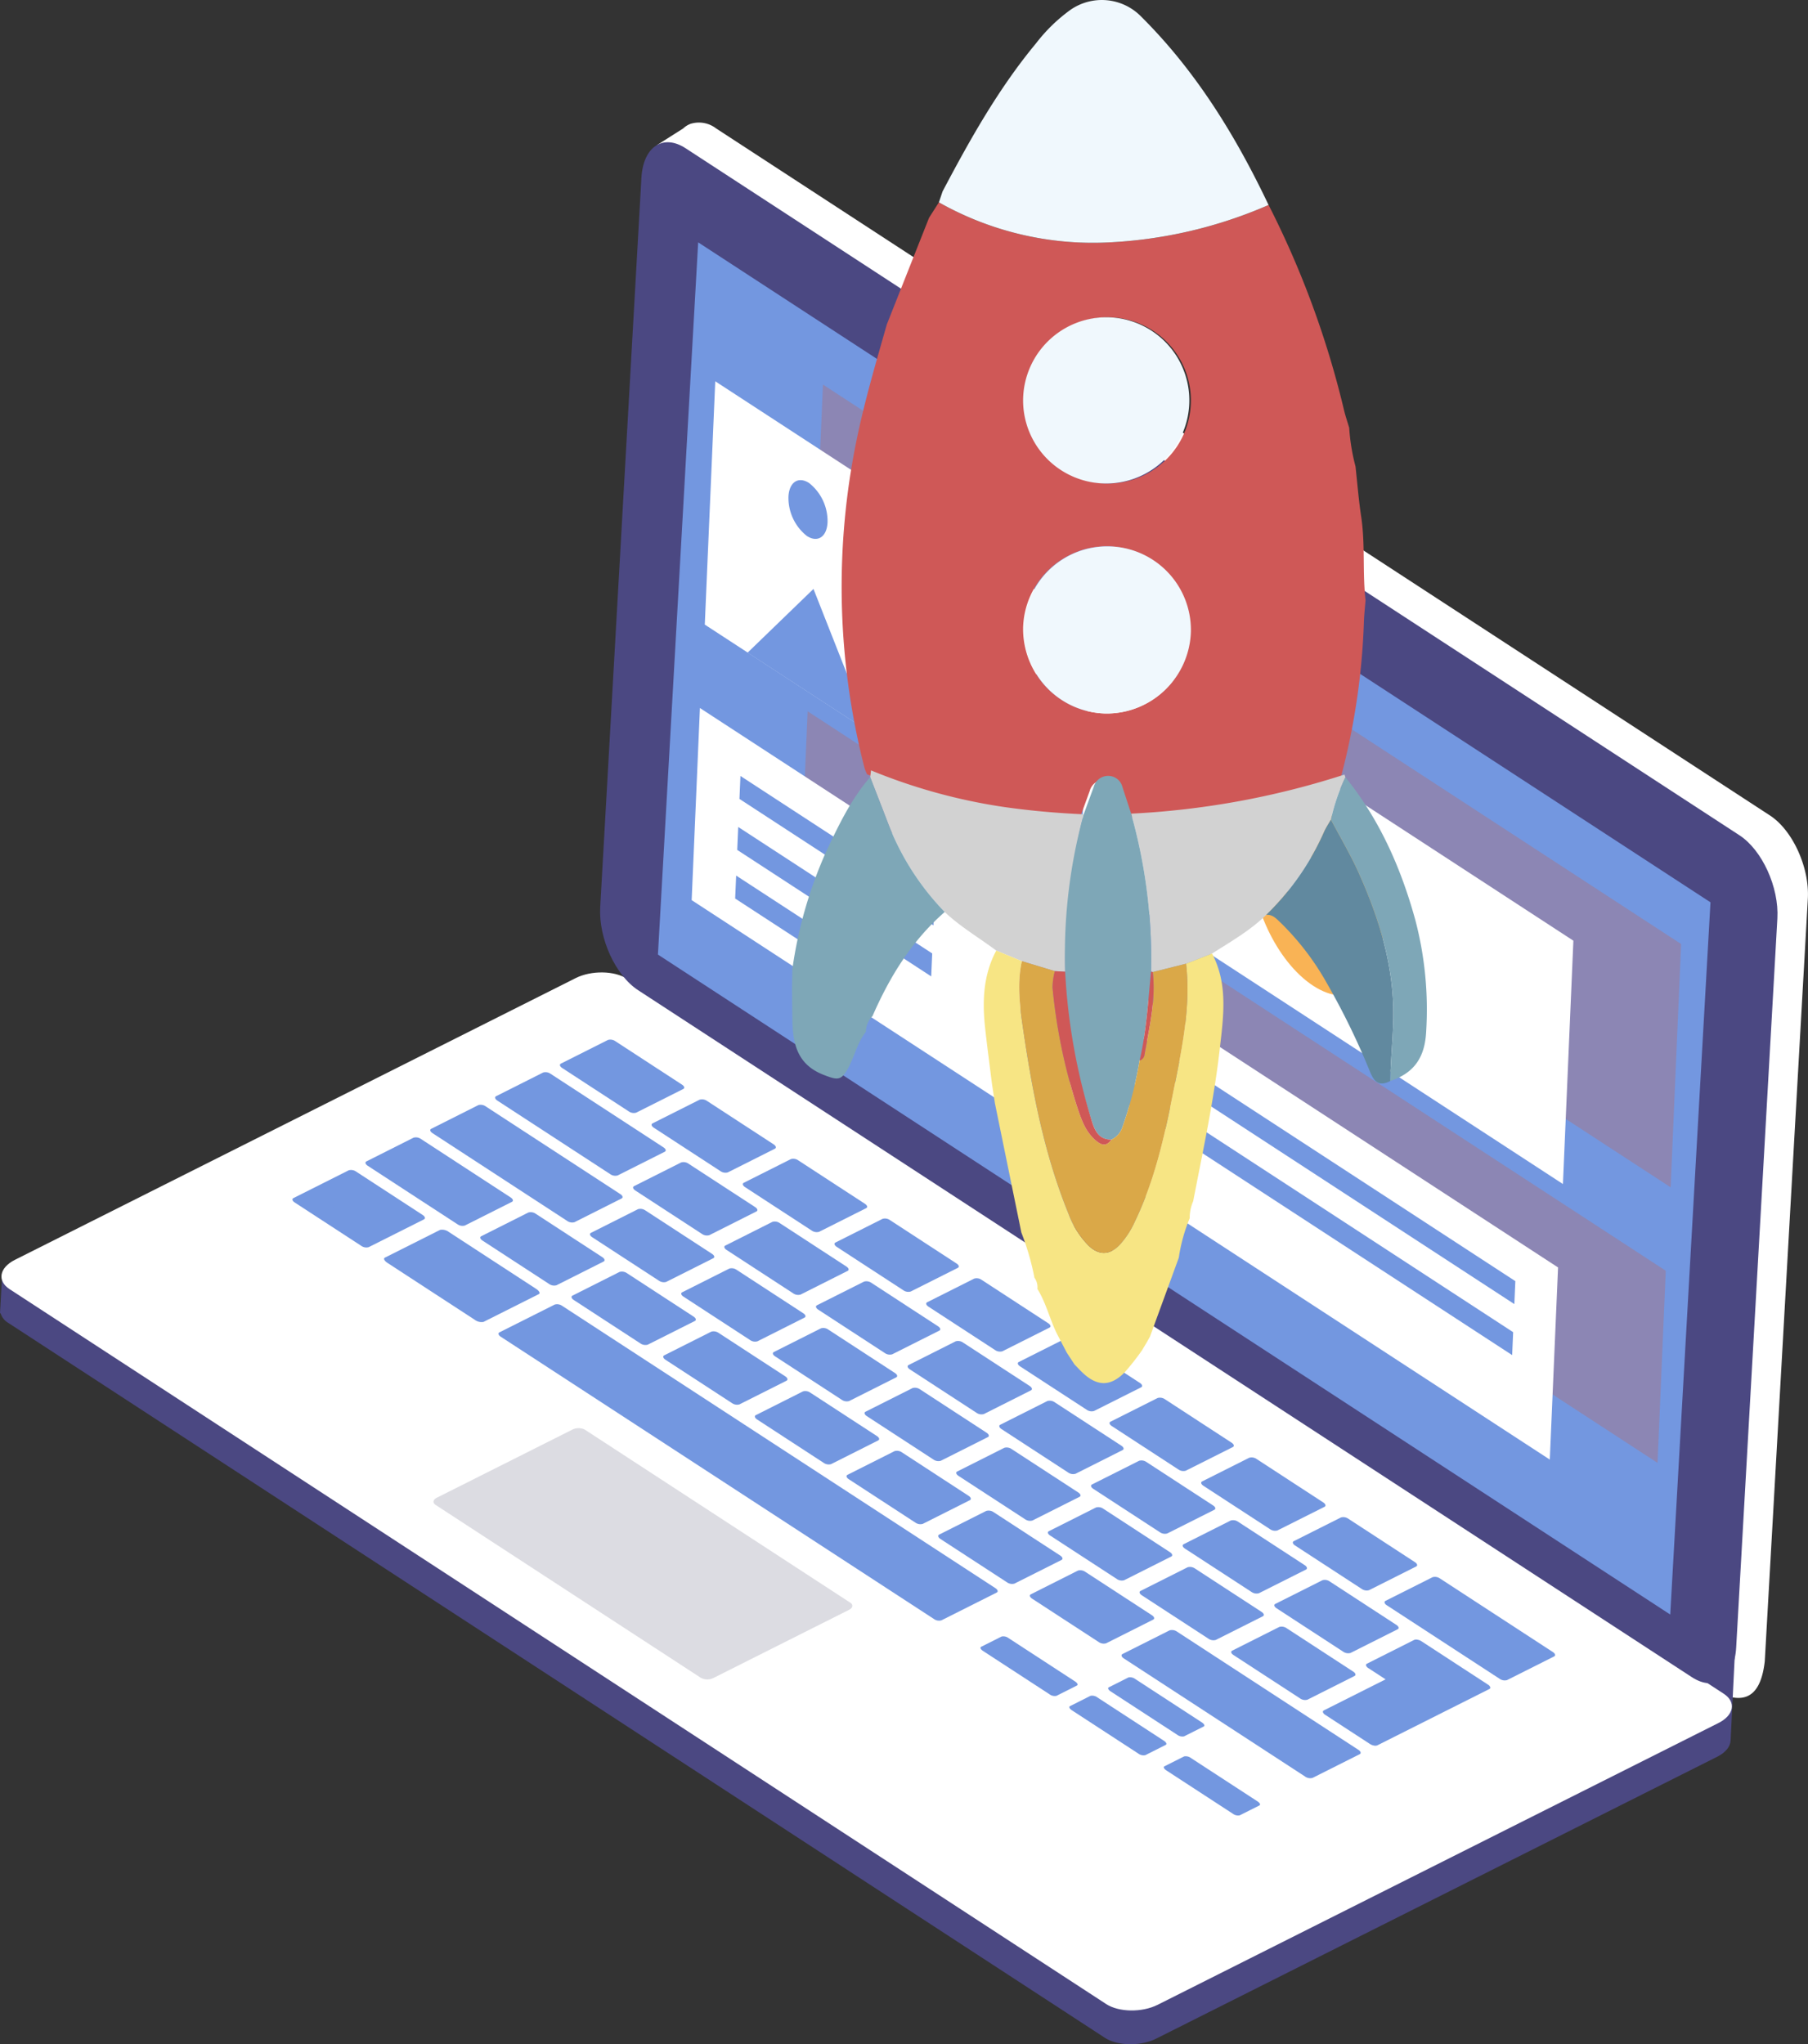 <svg id="Group_9" data-name="Group 9" xmlns="http://www.w3.org/2000/svg" xmlns:xlink="http://www.w3.org/1999/xlink" width="312.864" height="353.7" viewBox="0 0 312.864 353.7">
  <rect x="0" y="0" width="312.864" height="353.7" fill="#333333" stroke="none"/>
  <defs>
    <clipPath id="clip-path">
      <rect id="Rectangle_7" data-name="Rectangle 7" width="312.864" height="353.7" fill="none"/>
    </clipPath>
    <clipPath id="clip-path-2">
      <rect id="Rectangle_6" data-name="Rectangle 6" width="312.863" height="353.7" fill="none"/>
    </clipPath>
    <clipPath id="clip-path-3">
      <rect id="Rectangle_5" data-name="Rectangle 5" width="152.577" height="186.573" fill="none"/>
    </clipPath>
  </defs>
  <g id="Group_8" data-name="Group 8" clip-path="url(#clip-path)">
    <g id="Group_7" data-name="Group 7" transform="translate(0 0)">
      <g id="Group_6" data-name="Group 6" clip-path="url(#clip-path-2)">
        <path id="Path_1" data-name="Path 1" d="M729.5,236.376c.3-5.383-2.631-11.822-6.556-14.381L540.59,103.123a4.88,4.88,0,0,0-4.427-.8l-.009-.007-.036.023a3.852,3.852,0,0,0-1.242.788l-4.5,2.856,2.482,3.632L525.8,234.411c-.3,5.384,2.631,11.822,6.556,14.381l172.434,112.4,4.828,7.065,6.447,6.242c3.781.91,5.468-1.655,5.981-6.167Z" transform="translate(-416.663 -80.898)" fill="#fff"/>
        <path id="Path_2" data-name="Path 2" d="M299.468,965.982l.746-15.186-9.074-.508-.484,8.555L108.312,839.981c-2.2-1.432-6.208-1.491-8.914-.131L15.622,881.937l.073-1.3L.35,885.8,0,891.985l.1.006a2.931,2.931,0,0,0,1.337,1.679l189.751,123.69c2.2,1.431,6.208,1.49,8.914.132l97.03-48.747c1.477-.742,2.267-1.759,2.327-2.763Z" transform="translate(0 -664.774)" fill="#4b4882"/>
        <path id="Path_3" data-name="Path 3" d="M192.368,989.208,2.617,865.519c-2.2-1.432-1.779-3.716.927-5.076L100.573,811.7c2.706-1.36,6.717-1.3,8.914.131l189.751,123.69c2.2,1.432,1.779,3.716-.928,5.075l-97.029,48.746c-2.706,1.36-6.717,1.3-8.913-.131" transform="translate(-0.957 -642.464)" fill="#fff"/>
        <path id="Path_4" data-name="Path 4" d="M407.741,1233.9l-45.923-29.935c-.532-.347-.431-.9.225-1.228l23.482-11.8a2.415,2.415,0,0,1,2.157.032l45.923,29.934c.531.347.43.9-.225,1.229l-23.483,11.8a2.413,2.413,0,0,1-2.157-.032" transform="translate(-286.458 -943.592)" fill="#dcdce2"/>
        <path id="Path_5" data-name="Path 5" d="M689.293,384.171,506.934,265.3c-3.925-2.558-6.86-9-6.555-14.38l7.13-126.172c.3-5.384,3.733-7.674,7.657-5.116L697.524,238.5c3.925,2.558,6.86,9,6.556,14.38l-7.13,126.172c-.3,5.384-3.733,7.674-7.658,5.116" transform="translate(-396.516 -93.974)" fill="#4b4882"/>
        <path id="Path_6" data-name="Path 6" d="M723.764,439.476,548.59,325.287l6.964-123.231L730.728,316.244Z" transform="translate(-434.739 -160.123)" fill="#7397e0"/>
        <path id="Path_7" data-name="Path 7" d="M480.069,879.348a1.511,1.511,0,0,1-1.286-.222l-11.52-7.507c-.416-.271-.515-.612-.22-.76l8.143-4.094a1.506,1.506,0,0,1,1.287.223l11.52,7.506c.415.27.514.61.219.759Z" transform="translate(-369.981 -686.829)" fill="#7397e0"/>
        <path id="Path_8" data-name="Path 8" d="M541.065,981.482a1.5,1.5,0,0,1-1.29-.222l-11.519-7.506c-.415-.27-.511-.607-.213-.757l8.147-4.1a1.506,1.506,0,0,1,1.278.223l11.519,7.5c.421.274.514.612.225.758Z" transform="translate(-418.318 -767.768)" fill="#7397e0"/>
        <path id="Path_9" data-name="Path 9" d="M505.115,1020.443a1.5,1.5,0,0,1-1.283-.224l-11.522-7.507c-.409-.266-.517-.608-.222-.756l8.148-4.1a1.519,1.519,0,0,1,1.282.225l11.522,7.508c.414.27.513.61.224.756Z" transform="translate(-389.83 -798.642)" fill="#7397e0"/>
        <path id="Path_10" data-name="Path 10" d="M413.663,1023.241a1.51,1.51,0,0,1-1.281-.22l-11.521-7.506c-.41-.269-.509-.61-.218-.757l8.146-4.1a1.517,1.517,0,0,1,1.284.22l11.521,7.507c.412.268.507.609.215.757Z" transform="translate(-317.363 -800.863)" fill="#7397e0"/>
        <path id="Path_11" data-name="Path 11" d="M257.044,988.746a1.5,1.5,0,0,1-1.285-.223l-11.52-7.505c-.416-.271-.515-.611-.221-.759l9.564-4.807a1.525,1.525,0,0,1,1.285.223l11.52,7.507c.415.271.508.613.221.758Z" transform="translate(-193.242 -772.96)" fill="#7397e0"/>
        <path id="Path_12" data-name="Path 12" d="M337.458,1041.1a1.934,1.934,0,0,1-1.521-.376l-15.093-9.835c-.54-.352-.747-.762-.453-.909l9.565-4.808a1.961,1.961,0,0,1,1.517.375l15.093,9.834c.547.356.744.768.457.912Z" transform="translate(-253.792 -812.376)" fill="#7397e0"/>
        <path id="Path_13" data-name="Path 13" d="M830.7,1374.465a1.483,1.483,0,0,1-1.2-.267l-11.511-7.5c-.42-.274-.563-.6-.319-.719l3.536-1.777a1.5,1.5,0,0,1,1.2.274l11.512,7.5c.414.27.551.591.309.713Z" transform="translate(-647.884 -1081.045)" fill="#7397e0"/>
        <path id="Path_14" data-name="Path 14" d="M904.8,1423.932a1.476,1.476,0,0,1-1.2-.268l-11.512-7.5c-.42-.273-.563-.6-.318-.719l3.536-1.778a1.5,1.5,0,0,1,1.2.274l11.512,7.5c.415.271.552.592.31.713Z" transform="translate(-706.608 -1120.246)" fill="#7397e0"/>
        <path id="Path_15" data-name="Path 15" d="M983.515,1474.366a1.479,1.479,0,0,1-1.181-.276l-11.515-7.5c-.413-.269-.567-.59-.331-.708l3.406-1.712a1.506,1.506,0,0,1,1.185.279l11.515,7.5c.415.271.561.589.328.706Z" transform="translate(-768.991 -1160.268)" fill="#7397e0"/>
        <path id="Path_16" data-name="Path 16" d="M937.1,1408.526a1.486,1.486,0,0,1-1.181-.277l-11.515-7.5c-.413-.27-.567-.59-.332-.709l3.406-1.712a1.5,1.5,0,0,1,1.184.279l11.515,7.5c.415.27.561.589.328.706Z" transform="translate(-732.206 -1108.091)" fill="#7397e0"/>
        <path id="Path_17" data-name="Path 17" d="M492.31,1142a1.52,1.52,0,0,1-1.291-.226l-74.966-48.845c-.408-.266-.516-.611-.222-.759l9.564-4.808a1.537,1.537,0,0,1,1.287.225l74.965,48.844c.416.272.514.618.227.762Z" transform="translate(-329.4 -861.643)" fill="#7397e0"/>
        <path id="Path_18" data-name="Path 18" d="M516.148,1163.648a4.383,4.383,0,0,1-.637-.377L455.847,1124.4a3.67,3.67,0,0,1-.567-.408l.594-.3a4.529,4.529,0,0,1,.633.375l59.663,38.874a3.86,3.86,0,0,1,.571.41Z" transform="translate(-360.793 -890.487)" fill="#7397e0"/>
        <path id="Path_19" data-name="Path 19" d="M359.373,1063.883a.19.19,0,0,1-.122-.041l-8.806-5.738c-.048-.031-.074-.065-.055-.075l.594-.3c.018-.01.074.01.122.041l8.806,5.739c.049.031.074.065.056.074Z" transform="translate(-277.667 -838.214)" fill="#7397e0"/>
        <path id="Path_20" data-name="Path 20" d="M270.568,1001.031a.084.084,0,0,1-.071-.008l-3.738-2.437c-.02-.013-.023-.031,0-.041l.595-.3a.086.086,0,0,1,.071.008l3.738,2.435c.021.014.022.033,0,.043Z" transform="translate(-211.383 -791.073)" fill="#7397e0"/>
        <path id="Path_21" data-name="Path 21" d="M489.738,1072.77a1.513,1.513,0,0,1-1.286-.223l-11.519-7.506c-.409-.267-.514-.613-.223-.759l8.146-4.1a1.528,1.528,0,0,1,1.289.224l11.519,7.505c.418.272.512.613.221.76Z" transform="translate(-377.645 -840.109)" fill="#7397e0"/>
        <path id="Path_22" data-name="Path 22" d="M566.179,1122.577a1.517,1.517,0,0,1-1.281-.219l-11.518-7.506c-.413-.269-.514-.613-.224-.759l8.146-4.1a1.525,1.525,0,0,1,1.29.224l11.518,7.505c.409.266.507.61.215.757Z" transform="translate(-438.225 -879.582)" fill="#7397e0"/>
        <path id="Path_23" data-name="Path 23" d="M642.619,1172.386a1.509,1.509,0,0,1-1.281-.221l-11.521-7.506c-.411-.269-.509-.61-.217-.756l8.146-4.1a1.513,1.513,0,0,1,1.284.22l11.521,7.506c.411.268.507.61.215.756Z" transform="translate(-498.803 -919.055)" fill="#7397e0"/>
        <path id="Path_24" data-name="Path 24" d="M719.033,1222.173a1.509,1.509,0,0,1-1.282-.222l-11.521-7.507c-.416-.271-.514-.612-.222-.759l8.146-4.1a1.517,1.517,0,0,1,1.289.224l11.52,7.508c.415.269.508.61.216.757Z" transform="translate(-559.354 -958.505)" fill="#7397e0"/>
        <path id="Path_25" data-name="Path 25" d="M795.478,1271.983a1.524,1.524,0,0,1-1.29-.227l-11.517-7.5c-.412-.269-.508-.609-.218-.756l8.146-4.095a1.512,1.512,0,0,1,1.284.22l11.516,7.5c.417.271.518.616.225.764Z" transform="translate(-619.935 -997.979)" fill="#7397e0"/>
        <path id="Path_26" data-name="Path 26" d="M871.922,1321.754a1.511,1.511,0,0,1-1.284-.223l-11.518-7.5c-.415-.269-.514-.612-.223-.758l8.146-4.1a1.515,1.515,0,0,1,1.288.223l11.518,7.5c.413.269.511.612.219.759Z" transform="translate(-680.515 -1037.421)" fill="#7397e0"/>
        <path id="Path_27" data-name="Path 27" d="M968.219,1384.5a1.512,1.512,0,0,1-1.285-.223l-31.385-20.449c-.415-.271-.512-.611-.221-.759l8.146-4.094a1.506,1.506,0,0,1,1.287.222l31.385,20.45c.415.27.511.612.219.759Z" transform="translate(-741.083 -1076.884)" fill="#7397e0"/>
        <path id="Path_28" data-name="Path 28" d="M581.2,1069.981a1.487,1.487,0,0,1-1.278-.221l-11.521-7.507c-.414-.27-.515-.607-.22-.756l8.148-4.1a1.507,1.507,0,0,1,1.279.223l11.521,7.507c.417.272.507.607.219.753Z" transform="translate(-450.129 -837.902)" fill="#7397e0"/>
        <path id="Path_29" data-name="Path 29" d="M657.639,1119.787a1.5,1.5,0,0,1-1.281-.222l-11.525-7.509c-.41-.267-.512-.6-.216-.753l8.148-4.1a1.5,1.5,0,0,1,1.275.221l11.525,7.51c.411.267.51.609.221.755Z" transform="translate(-510.703 -877.371)" fill="#7397e0"/>
        <path id="Path_30" data-name="Path 30" d="M734.066,1169.583a1.507,1.507,0,0,1-1.283-.223l-11.519-7.506c-.408-.266-.52-.61-.225-.759l8.148-4.1a1.534,1.534,0,0,1,1.284.226l11.519,7.506c.411.268.513.611.225.756Z" transform="translate(-571.268 -916.831)" fill="#7397e0"/>
        <path id="Path_31" data-name="Path 31" d="M810.5,1219.386a1.5,1.5,0,0,1-1.281-.222l-11.518-7.5c-.414-.271-.518-.609-.222-.757l8.148-4.1a1.515,1.515,0,0,1,1.282.225l11.517,7.5c.413.269.511.609.222.754Z" transform="translate(-631.84 -956.301)" fill="#7397e0"/>
        <path id="Path_32" data-name="Path 32" d="M886.95,1269.16a1.5,1.5,0,0,1-1.282-.223l-11.524-7.509c-.415-.27-.514-.606-.219-.755l8.148-4.1a1.5,1.5,0,0,1,1.278.223l11.524,7.509c.412.267.511.609.223.755Z" transform="translate(-692.421 -995.742)" fill="#7397e0"/>
        <path id="Path_33" data-name="Path 33" d="M963.375,1318.956a1.5,1.5,0,0,1-1.279-.222l-11.516-7.5c-.418-.273-.521-.612-.226-.76l8.148-4.095a1.516,1.516,0,0,1,1.285.226l11.515,7.5c.413.268.509.609.221.754Z" transform="translate(-752.99 -1035.206)" fill="#7397e0"/>
        <path id="Path_34" data-name="Path 34" d="M1039.809,1368.759a1.5,1.5,0,0,1-1.28-.222L1027,1361.028c-.411-.268-.51-.6-.215-.753l8.148-4.1a1.5,1.5,0,0,1,1.275.22l11.525,7.509c.411.268.509.609.221.755Z" transform="translate(-813.561 -1074.673)" fill="#7397e0"/>
        <path id="Path_35" data-name="Path 35" d="M617.162,1031.025a1.5,1.5,0,0,1-1.289-.22l-11.52-7.506c-.41-.267-.508-.605-.211-.756l8.146-4.1a1.505,1.505,0,0,1,1.276.22l11.52,7.506c.416.271.512.612.223.756Z" transform="translate(-478.626 -807.032)" fill="#7397e0"/>
        <path id="Path_36" data-name="Path 36" d="M693.574,1080.813a1.507,1.507,0,0,1-1.285-.219l-11.52-7.506c-.414-.271-.514-.611-.217-.76l8.147-4.095a1.51,1.51,0,0,1,1.282.224l11.52,7.506c.41.267.508.609.219.755Z" transform="translate(-539.179 -846.486)" fill="#7397e0"/>
        <path id="Path_37" data-name="Path 37" d="M770.013,1130.617a1.507,1.507,0,0,1-1.29-.221L757.2,1122.89c-.411-.267-.51-.608-.212-.757l8.147-4.1a1.508,1.508,0,0,1,1.278.222l11.518,7.505c.418.271.514.611.225.758Z" transform="translate(-599.754 -885.954)" fill="#7397e0"/>
        <path id="Path_38" data-name="Path 38" d="M846.429,1180.407a1.491,1.491,0,0,1-1.284-.218l-11.521-7.507c-.415-.27-.514-.611-.217-.76l8.147-4.1a1.515,1.515,0,0,1,1.282.225l11.521,7.505c.416.272.508.609.219.755Z" transform="translate(-660.311 -925.411)" fill="#7397e0"/>
        <path id="Path_39" data-name="Path 39" d="M922.9,1230.194a1.5,1.5,0,0,1-1.282-.216l-11.521-7.507c-.417-.271-.512-.609-.215-.758l8.147-4.095a1.5,1.5,0,0,1,1.28.222l11.521,7.506c.408.267.505.607.216.752Z" transform="translate(-720.911 -964.868)" fill="#7397e0"/>
        <path id="Path_40" data-name="Path 40" d="M999.326,1279.993a1.509,1.509,0,0,1-1.292-.224l-11.519-7.5c-.408-.266-.51-.608-.214-.757l8.147-4.1a1.517,1.517,0,0,1,1.279.221l11.519,7.505c.418.274.516.614.228.759Z" transform="translate(-781.475 -1004.328)" fill="#7397e0"/>
        <path id="Path_41" data-name="Path 41" d="M1075.75,1329.787a1.5,1.5,0,0,1-1.285-.219l-11.521-7.506c-.414-.271-.512-.609-.215-.759l8.147-4.095a1.5,1.5,0,0,1,1.281.223l11.52,7.506c.412.269.51.609.22.755Z" transform="translate(-842.04 -1043.79)" fill="#7397e0"/>
        <path id="Path_42" data-name="Path 42" d="M434.03,911.738a1.5,1.5,0,0,1-1.29-.222l-19.532-12.726c-.416-.272-.515-.611-.217-.761l8.147-4.1a1.509,1.509,0,0,1,1.283.226l19.533,12.726c.415.272.513.612.224.758Z" transform="translate(-327.144 -708.36)" fill="#7397e0"/>
        <path id="Path_43" data-name="Path 43" d="M1175.635,1332.478a1.51,1.51,0,0,1-1.286-.222l-19.533-12.728c-.408-.265-.512-.608-.218-.757l8.144-4.094a1.514,1.514,0,0,1,1.284.221l19.533,12.728c.415.27.515.61.219.758Z" transform="translate(-914.846 -1041.783)" fill="#7397e0"/>
        <path id="Path_44" data-name="Path 44" d="M383.734,941.36a1.5,1.5,0,0,1-1.284-.225l-23.286-15.173c-.416-.271-.518-.609-.223-.757l8.148-4.1a1.517,1.517,0,0,1,1.282.226l23.286,15.172c.419.273.513.611.224.755Z" transform="translate(-284.315 -729.895)" fill="#7397e0"/>
        <path id="Path_45" data-name="Path 45" d="M321.928,963.472a1.512,1.512,0,0,1-1.285-.223l-15.526-10.117c-.415-.271-.513-.612-.222-.757l8.146-4.1a1.516,1.516,0,0,1,1.288.222l15.526,10.117c.415.27.511.612.219.759Z" transform="translate(-241.486 -751.426)" fill="#7397e0"/>
        <path id="Path_46" data-name="Path 46" d="M556.506,929.151a1.5,1.5,0,0,1-1.289-.224l-11.513-7.5c-.415-.271-.514-.612-.22-.76l8.144-4.094a1.512,1.512,0,0,1,1.288.223l11.511,7.5c.42.273.517.612.222.76Z" transform="translate(-430.559 -726.3)" fill="#7397e0"/>
        <path id="Path_47" data-name="Path 47" d="M632.583,978.681a1.513,1.513,0,0,1-1.288-.223l-11.52-7.506c-.412-.268-.513-.611-.219-.758L627.7,966.1a1.512,1.512,0,0,1,1.286.222l11.521,7.506c.415.271.516.612.22.76Z" transform="translate(-490.843 -765.547)" fill="#7397e0"/>
        <path id="Path_48" data-name="Path 48" d="M709.011,1028.481a1.494,1.494,0,0,1-1.282-.219l-11.52-7.506c-.412-.268-.51-.609-.216-.756l8.144-4.094a1.505,1.505,0,0,1,1.284.22l11.52,7.506c.417.271.51.607.215.756Z" transform="translate(-551.416 -805.017)" fill="#7397e0"/>
        <path id="Path_49" data-name="Path 49" d="M785.461,1078.289a1.513,1.513,0,0,1-1.288-.222l-11.513-7.5c-.417-.272-.515-.612-.221-.76l8.144-4.093a1.5,1.5,0,0,1,1.288.223l11.512,7.5c.415.27.516.611.221.759Z" transform="translate(-611.997 -844.486)" fill="#7397e0"/>
        <path id="Path_50" data-name="Path 50" d="M861.871,1128.077a1.489,1.489,0,0,1-1.281-.218l-11.517-7.5c-.418-.272-.515-.612-.221-.76L857,1115.5a1.51,1.51,0,0,1,1.288.225l11.518,7.5c.418.273.509.607.214.756Z" transform="translate(-672.552 -883.942)" fill="#7397e0"/>
        <path id="Path_51" data-name="Path 51" d="M938.338,1177.865a1.509,1.509,0,0,1-1.283-.22l-11.524-7.509c-.411-.267-.508-.607-.214-.754l8.144-4.094a1.5,1.5,0,0,1,1.281.218l11.525,7.509c.409.267.511.608.216.756Z" transform="translate(-733.147 -923.396)" fill="#7397e0"/>
        <path id="Path_52" data-name="Path 52" d="M1014.75,1227.651a1.506,1.506,0,0,1-1.286-.223l-11.519-7.5c-.417-.271-.516-.613-.222-.761l8.144-4.093a1.513,1.513,0,0,1,1.29.224l11.519,7.505c.415.271.514.611.219.759Z" transform="translate(-793.697 -962.847)" fill="#7397e0"/>
        <path id="Path_53" data-name="Path 53" d="M1091.184,1277.454a1.5,1.5,0,0,1-1.279-.217l-11.528-7.512c-.409-.266-.506-.606-.212-.754l8.144-4.094a1.5,1.5,0,0,1,1.279.217l11.529,7.512c.411.267.507.605.211.753Z" transform="translate(-854.274 -1002.318)" fill="#7397e0"/>
        <path id="Path_54" data-name="Path 54" d="M1120.1,1367.229a1.777,1.777,0,0,0-.685-.266.965.965,0,0,0-.591.045l-8.146,4.1a.269.269,0,0,0-.162.332.869.869,0,0,0,.372.423l3.007,1.959-10.683,5.372a.265.265,0,0,0-.154.333.853.853,0,0,0,.376.424l7.76,5.057a1.864,1.864,0,0,0,.688.269.981.981,0,0,0,.6-.044l19.366-9.735a.26.26,0,0,0,.151-.332.846.846,0,0,0-.378-.427Z" transform="translate(-874.127 -1083.254)" fill="#7397e0"/>
        <path id="Path_55" data-name="Path 55" d="M344.047,979.231c-.018.009-.073-.01-.122-.042l-8.806-5.738c-.048-.03-.073-.064-.055-.073l.594-.3c.018-.01.073.01.122.04l8.806,5.738c.049.031.074.066.056.075Z" transform="translate(-265.522 -771.131)" fill="#7397e0"/>
        <g id="Group_5" data-name="Group 5" transform="translate(138.328 66.541)" opacity="0.56" style="mix-blend-mode: multiply;isolation: isolate">
          <g id="Group_4" data-name="Group 4">
            <g id="Group_3" data-name="Group 3" clip-path="url(#clip-path-3)">
              <path id="Path_56" data-name="Path 56" d="M684.9,367.564l-.017.016,42.62,27.783-.011-.035,6.153,4.01,1.81-42.1-56.168-36.613-1.81,42.1Z" transform="translate(-675.208 -320.628)" fill="#9e7a92"/>
              <path id="Path_57" data-name="Path 57" d="M1074.126,621.282l1.81-42.1L992.429,524.75l-1.811,42.1Z" transform="translate(-923.359 -482.389)" fill="#9e7a92"/>
              <path id="Path_58" data-name="Path 58" d="M1064.606,851.58,981.1,797.145l-1.429,33.245,83.509,54.435Z" transform="translate(-914.682 -698.252)" fill="#9e7a92"/>
              <path id="Path_59" data-name="Path 59" d="M667.959,593.024l-1.429,33.245L722.7,662.882l1.43-33.244Z" transform="translate(-666.53 -536.493)" fill="#9e7a92"/>
            </g>
          </g>
        </g>
        <path id="Path_60" data-name="Path 60" d="M643.835,396.6l-56.169-36.613,1.81-42.1L645.645,354.5Z" transform="translate(-465.706 -251.915)" fill="#fff"/>
        <path id="Path_61" data-name="Path 61" d="M984.315,618.539,900.807,564.1l1.809-42.1,83.508,54.435Z" transform="translate(-713.859 -413.673)" fill="#fff"/>
        <path id="Path_62" data-name="Path 62" d="M973.363,882.077l-83.508-54.435,1.429-33.245,83.508,54.436Z" transform="translate(-705.18 -629.533)" fill="#fff"/>
        <path id="Path_63" data-name="Path 63" d="M632.886,660.136l-56.167-36.613,1.428-33.244,56.168,36.613Z" transform="translate(-457.03 -467.776)" fill="#fff"/>
        <path id="Path_64" data-name="Path 64" d="M623.354,502.032l11.4-11.024,8.006,20.308,12.455-15.642,10.763,34.14Z" transform="translate(-493.987 -389.108)" fill="#7397e0"/>
        <path id="Path_65" data-name="Path 65" d="M664.169,407.587c-.109,2.528-1.711,3.59-3.579,2.373a8.407,8.407,0,0,1-3.185-6.781c.109-2.528,1.711-3.591,3.578-2.374a8.41,8.41,0,0,1,3.186,6.782" transform="translate(-520.967 -317.225)" fill="#7397e0"/>
        <path id="Path_66" data-name="Path 66" d="M1065.914,689.374c-.367,8.531-5.773,12.115-12.075,8.007s-11.113-14.354-10.746-22.884,5.773-12.115,12.075-8.006,11.114,14.352,10.747,22.883" transform="translate(-826.6 -526.823)" fill="#f9b355"/>
        <path id="Path_67" data-name="Path 67" d="M1073.29,692.455l-.679,15.8,13.206.761Z" transform="translate(-850.008 -548.747)" fill="#fff"/>
        <path id="Path_68" data-name="Path 68" d="M650.131,672.789l-33.569-21.883.171-3.971L650.3,668.817Z" transform="translate(-488.604 -512.674)" fill="#7397e0"/>
        <path id="Path_69" data-name="Path 69" d="M648.3,715.318l-33.569-21.883.17-3.972,33.569,21.882Z" transform="translate(-487.157 -546.377)" fill="#7397e0"/>
        <path id="Path_70" data-name="Path 70" d="M998.616,899.949l-69.154-45.078.171-3.971,69.154,45.078Z" transform="translate(-736.567 -674.31)" fill="#7397e0"/>
        <path id="Path_71" data-name="Path 71" d="M996.789,942.476,927.635,897.4l.171-3.972,69.154,45.08Z" transform="translate(-735.119 -708.01)" fill="#7397e0"/>
        <path id="Path_72" data-name="Path 72" d="M628.886,744.317l-15.894-10.361.171-3.972,15.894,10.361Z" transform="translate(-485.776 -578.488)" fill="#7397e0"/>
        <path id="Path_73" data-name="Path 73" d="M775.652,169.151A159.557,159.557,0,0,1,788.716,204.7c.247,1.012.587,2,.884,3a34.594,34.594,0,0,0,1.09,6.686c.319,2.889.543,5.792.979,8.662.732,4.818.206,9.69.76,14.511-.1,1.2-.229,2.4-.281,3.6a120.122,120.122,0,0,1-4.044,27.221,142.5,142.5,0,0,1-36.92,6.764q-.749-2.288-1.5-4.577a2.53,2.53,0,0,0-2.469-1.958,2.572,2.572,0,0,0-2.513,1.913q-.859,2.368-1.729,4.733c-4.685-.209-9.349-.622-13.992-1.294a98,98,0,0,1-22.808-6.306,8.262,8.262,0,0,1-.449-1.1,126.079,126.079,0,0,1-1.721-54.956c1.4-7.383,3.529-14.57,5.584-21.78l7.31-18.454,1.7-2.666a54.166,54.166,0,0,0,29.228,6.94,78.547,78.547,0,0,0,27.827-6.484M747.685,188.58a14.382,14.382,0,1,0,14.523,14.252,14.415,14.415,0,0,0-14.523-14.252m-.219,68.56a14.462,14.462,0,1,0-14.294-14.8,14.628,14.628,0,0,0,14.294,14.8" transform="translate(-556.128 -133.685)" fill="#cf5857" fill-rule="evenodd"/>
        <path id="Path_74" data-name="Path 74" d="M839.919,35.467a78.545,78.545,0,0,1-27.827,6.484,54.156,54.156,0,0,1-29.226-6.939q.322-.952.641-1.9c4.727-8.956,9.667-17.779,16.174-25.622a28.71,28.71,0,0,1,5.9-5.749,9.506,9.506,0,0,1,12.266,1.111c9.493,9.435,16.37,20.635,22.068,32.62" transform="translate(-620.395 -0.001)" fill="#f0f8fd" fill-rule="evenodd"/>
        <path id="Path_75" data-name="Path 75" d="M725.559,643.441l.147-1.162a97.99,97.99,0,0,0,22.808,6.305c4.643.672,9.307,1.084,13.991,1.294a106.242,106.242,0,0,0-3.21,27.242l-1.776-.1-5.711-1.726q-2.211-.915-4.424-1.829c-2.969-2.233-6.208-4.108-8.923-6.679a45.582,45.582,0,0,1-9.674-15c-1.063-2.785-2.152-5.56-3.228-8.34" transform="translate(-574.981 -508.985)" fill="#d2d2d2" fill-rule="evenodd"/>
        <path id="Path_76" data-name="Path 76" d="M980.062,645.769l.16.46a33.944,33.944,0,0,0-2.51,7.331c-.392.693-.836,1.361-1.167,2.082a45.81,45.81,0,0,1-10.022,14.4c-2.774,2.716-6.13,4.625-9.372,6.692q-2.25.883-4.5,1.763l-5.76,1.446a2.038,2.038,0,0,0-.3-.089,92.631,92.631,0,0,0-3.452-27.322,142.507,142.507,0,0,0,36.92-6.764" transform="translate(-747.408 -511.75)" fill="#d2d2d2" fill-rule="evenodd"/>
        <path id="Path_77" data-name="Path 77" d="M899.426,653.406a92.618,92.618,0,0,1,3.452,27.322c-.521,5.152-.793,10.337-1.987,15.4a68.847,68.847,0,0,1-3,11.6,3.657,3.657,0,0,1-1.88,2.085c-1.993,0-2.76-1.291-3.3-2.96a91.625,91.625,0,0,1-1.489-53.336q.867-2.367,1.73-4.733a2.573,2.573,0,0,1,2.513-1.913,2.531,2.531,0,0,1,2.469,1.958q.748,2.289,1.5,4.577" transform="translate(-703.692 -512.623)" fill="#7ea7b7" fill-rule="evenodd"/>
        <path id="Path_78" data-name="Path 78" d="M867.589,264.509a14.382,14.382,0,1,1-14.515,14.247,14.437,14.437,0,0,1,14.515-14.247" transform="translate(-676.032 -209.615)" fill="#f0f8fd" fill-rule="evenodd"/>
        <path id="Path_79" data-name="Path 79" d="M867.361,484.424a14.462,14.462,0,1,1,14.736-14.13,14.594,14.594,0,0,1-14.736,14.13" transform="translate(-676.022 -360.97)" fill="#f0f8fd" fill-rule="evenodd"/>
        <path id="Path_80" data-name="Path 80" d="M855.941,838.8a28.984,28.984,0,0,0-1.9,6.871L849.061,859.3l-.476.86-.917,1.538a43.181,43.181,0,0,1-2.976,3.778c-2.465,2.527-4.806,2.482-7.365.016-.462-.445-.9-.919-1.342-1.379l-1.342-2.051-1.692-3.252c-1.244-2.532-1.873-5.331-3.377-7.751a2.782,2.782,0,0,0-.508-1.932A45.345,45.345,0,0,0,826.8,841.3q-2.287-11.175-4.573-22.349-.264-1.738-.528-3.476c-.393-3.189-.822-6.373-1.169-9.567-.5-4.62-.339-9.159,1.93-13.39l4.422,1.829c-.911,4.114-.3,8.2.3,12.271,1.591,10.737,3.666,21.36,7.79,31.479a15.278,15.278,0,0,0,3.487,5.5c1.767,1.676,3.624,1.631,5.331-.131a15.112,15.112,0,0,0,2.648-4.054c3.338-6.92,5.037-14.345,6.521-21.8,1.5-7.519,3.222-15.047,2.339-22.82q2.25-.88,4.5-1.763c2.821,5.353,1.961,11,1.32,16.624-1.007,8.834-2.9,17.514-4.584,26.231a7.131,7.131,0,0,0-.6,2.915" transform="translate(-650.06 -628.046)" fill="#f7e584" fill-rule="evenodd"/>
        <path id="Path_81" data-name="Path 81" d="M673.9,647.877c1.077,2.78,2.165,5.555,3.228,8.34a45.582,45.582,0,0,0,9.674,15c-5.691,4.957-9.522,11.193-12.5,18.013a3.894,3.894,0,0,0-1.143,2.718c-1.436,1.813-1.922,4.085-2.968,6.087-1.273,2.435-1.9,2.315-4.37,1.351-4.44-1.736-5.289-5.211-5.378-9.27-.042-1.94-.048-3.88-.07-5.82q.03-1.6.061-3.191A75.232,75.232,0,0,1,666.3,660.74c2.133-4.519,4.282-9.036,7.6-12.863" transform="translate(-523.321 -513.421)" fill="#7ea7b7" fill-rule="evenodd"/>
        <path id="Path_82" data-name="Path 82" d="M1055.809,699.793a45.809,45.809,0,0,0,10.022-14.4c.331-.721.775-1.389,1.167-2.082,1.616,3.066,3.4,6.058,4.814,9.215,3.58,8,6.141,16.242,5.98,25.174-.066,3.624-.459,7.22-.517,10.836-2.553,1.361-3.161-.8-3.8-2.3a124.755,124.755,0,0,0-7.135-14.546,46.2,46.2,0,0,0-8.059-10.553c-.7-.654-1.349-1.433-2.467-1.343" transform="translate(-836.693 -541.501)" fill="#61899f" fill-rule="evenodd"/>
        <path id="Path_83" data-name="Path 83" d="M1120,700.543c.058-3.616.451-7.212.517-10.836.161-8.932-2.4-17.174-5.98-25.174-1.413-3.157-3.2-6.148-4.814-9.215a33.936,33.936,0,0,1,2.51-7.331c5.94,7.348,9.656,15.791,12.122,24.8a60.946,60.946,0,0,1,1.853,19.167c-.214,4.478-2.053,7.215-6.207,8.585" transform="translate(-879.416 -513.508)" fill="#7ea7b7" fill-rule="evenodd"/>
        <path id="Path_84" data-name="Path 84" d="M878.679,801.778c.883,7.774-.843,15.3-2.339,22.82-1.483,7.456-3.183,14.881-6.521,21.8a15.108,15.108,0,0,1-2.648,4.054c-1.707,1.762-3.564,1.808-5.331.132a15.28,15.28,0,0,1-3.487-5.5c-4.124-10.118-6.2-20.742-7.79-31.479-.6-4.071-1.212-8.157-.3-12.271l5.711,1.727a11.564,11.564,0,0,0-.4,2.858,97.227,97.227,0,0,0,4.253,20.618c.693,2.054,1.365,4.166,3.091,5.7.978.871,1.9,1.312,2.836-.018a3.659,3.659,0,0,0,1.88-2.086,68.846,68.846,0,0,0,3-11.6,1.219,1.219,0,0,0,.86-1.045c.825-4.722,1.982-9.411,1.424-14.269l5.76-1.446" transform="translate(-673.436 -635.031)" fill="#daa848" fill-rule="evenodd"/>
        <path id="Path_85" data-name="Path 85" d="M887.729,838.816c-.938,1.33-1.858.889-2.836.018-1.725-1.535-2.4-3.647-3.09-5.7a97.239,97.239,0,0,1-4.253-20.618,11.567,11.567,0,0,1,.4-2.858l1.777.1a105.977,105.977,0,0,0,4.7,26.094c.542,1.67,1.31,2.957,3.3,2.96" transform="translate(-695.414 -641.626)" fill="#cf5857" fill-rule="evenodd"/>
        <path id="Path_86" data-name="Path 86" d="M952.485,810.1c.558,4.859-.6,9.547-1.424,14.269a1.22,1.22,0,0,1-.86,1.045c1.194-5.067,1.466-10.251,1.987-15.4a2,2,0,0,1,.3.089" transform="translate(-753.003 -641.905)" fill="#cf5857" fill-rule="evenodd"/>
      </g>
    </g>
  </g>
</svg>
